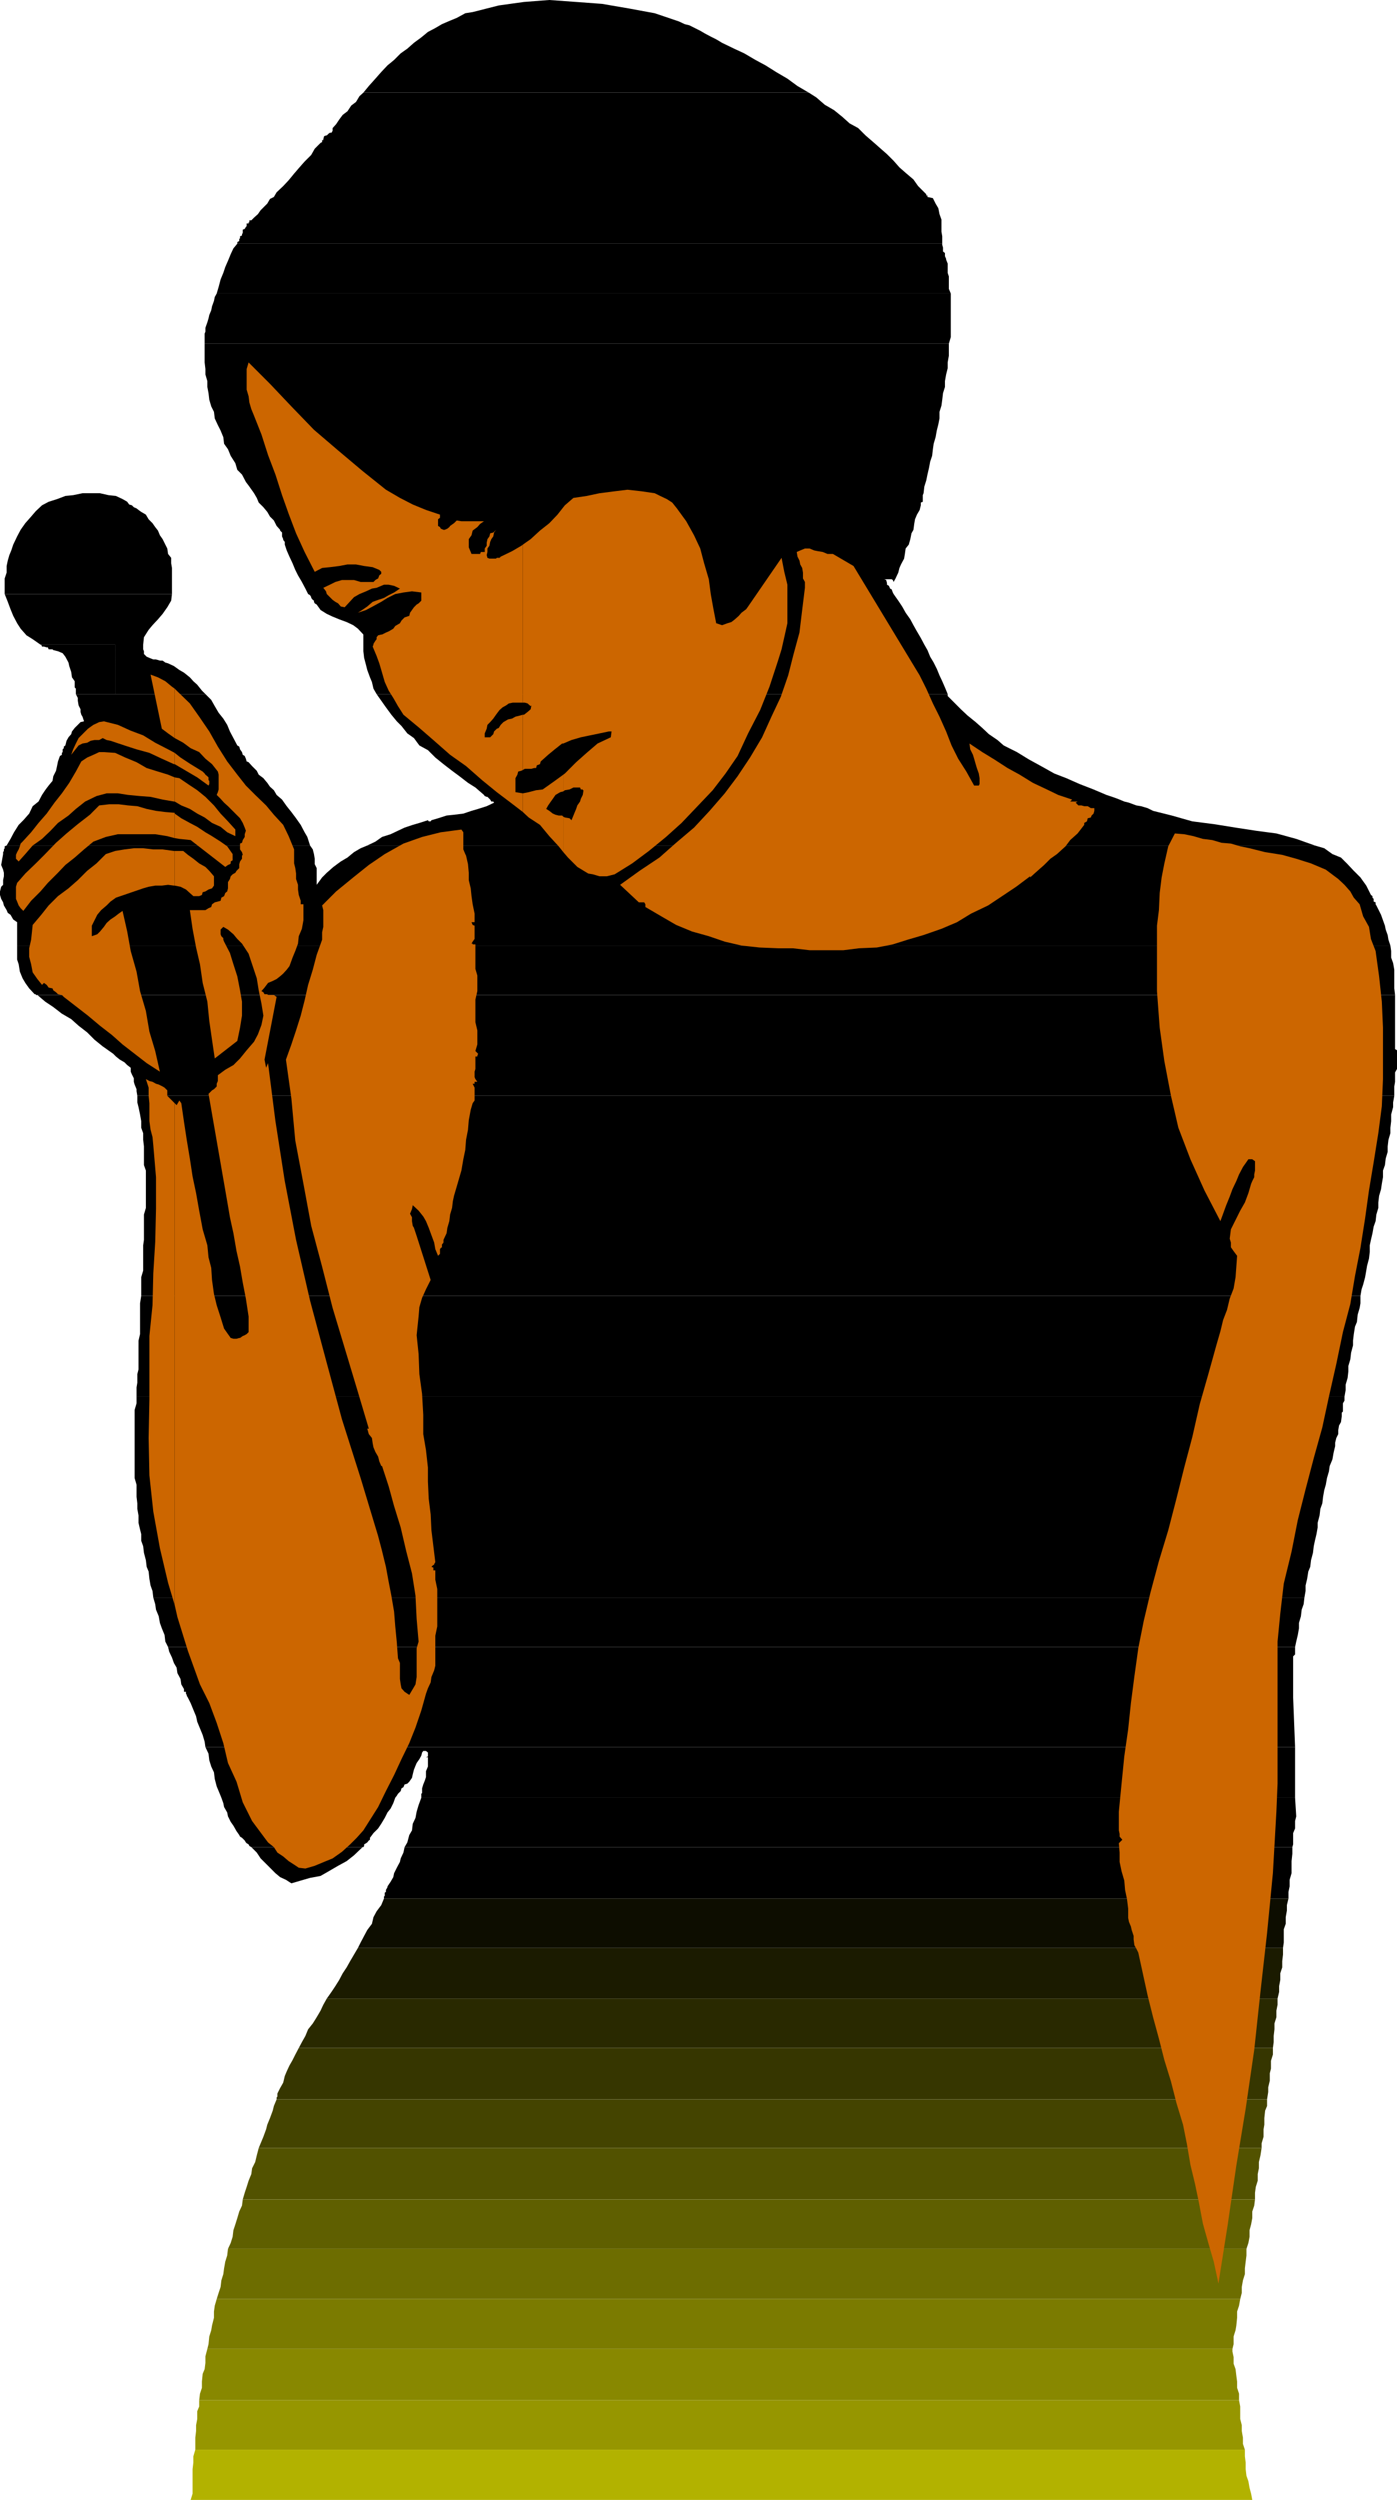 <svg xmlns="http://www.w3.org/2000/svg" width="359.102" height="642.203"><path d="M185.602 11h-79.2l1.899-1.398L110 8.203l1.902-1 1.7-1 2.101-.902 1.7-.7 2.199-1.199 1.898-.3 6.703-1.7 6.5-.902 6.5-.5 6.899.5 6.699.5 7 1.203 6.5 1.2L174.5 5.5l1.5.703 1.203.297 1.399.703 1.398.7 1.203.699 1.5.8 1.399.7 1.5.898m-79.2 0h79.2l3.101 1.5 2.598 1.203 2.902 1.7 2.598 1.398L199.5 18.5l2.902 1.703L205 22.102l2.902 1.699h-114.5l1.399-1.7 1.699-1.898L98 18.5l1.602-1.7 1.699-1.398L103 13.703l1.703-1.203 1.7-1.5"/><path d="M93.402 23.8h114.5l1.899 1.2L212 26.902l2.402 1.399L216.5 30l1.902 1.703 2.2 1.2L222.5 34.8l2.203 1.902h-142.3l.398-.203V36h.3v-.2l.2-.8.5-.2H84l.5-.5.3-.198h.403l.297-.5v-.7l.902-1 .801-1.199.899-1.203 1.199-.898 1-1.5 1.199-.899.902-1.5 1-.902m-11 12.902h142.301l1.7 1.5L228 39.602l1.703 1.699 1.5 1.699 1.598 1.402 2 1.7L236 47.8l1.602 1.601h-166.5l1.699-1.601 1.402-1.5 1.399-1.7 1.199-1.398 1.5-1.703L80 39.8l.902-1.597 1.5-1.5m-11.3 12.699h166.5l.5.5v.301h.3v.399l1.399.3.699 1.399.703 1.199.297 1.5.5 1.402V59.5l.203 1.203v1.899H61v-.399l.5-.3v-.5l.203-.2v-.5l.5-.203v-.297l.2-.402V59l.5-.2.3-.5.2-.198v-.7h.5v-.3h.199v-.5h.5l.699-.7 1-.902.699-1 .703-.7 1-1 .7-1.198 1-.5.699-1.2"/><path d="M61 62.602h181.203v.3l.2.7v1l.5.398v.8l.3.7v.203l.399 1v2.399l.3.898v3.203l.5 1.2H55.703l.5-1.7.5-1.902.7-1.7.5-1.5.699-1.601.699-1.7.699-1.5 1-1.198"/><path d="M55.703 75.402h188.7v11.2l-.5 1.699H52.601v-2.598l.199-.5v-1l.5-1.402.3-1 .2-.899.5-1.199.199-1 .5-1.402.203-1 .5-.899"/><path d="M52.602 88.3h191.3v3.102l-.3 1.7v1.5l-.399 1.601-.3 1.7v1.5l-.5 1.597H53.601l-.301-1.598v-1.5l-.5-1.699v-1.402l-.2-1.7v-4.8M53.602 101h188.8l-.199 1.703-.203 1.5-.5 1.598v1.699l-.297 1.5-.402 1.602-.301 1.699L240 114H57.602l-.2-1.7-.699-1.698-.703-1.399-.797-1.703-.203-1.7-.7-1.398-.5-1.699-.198-1.703m4 13H240l-.2 1.402-.198 1.7-.5 1.5-.301 1.601-.399 1.7-.3 1.5-.5 1.597-.2 1.703H65.301L64.1 125l-.898-1.2-1-1.898L61 120.703 60.5 119l-1.2-1.898-.698-1.7-1-1.402m7.698 12.703h172.102l-.199.5v1.7l-.5.199v.699l-.3 1.199-.7 1.203-.5 1.2-.203 1.199-.2 1.5-.5.898-.3 1.5-.398 1.402H73.203v-.699l-.402-.5v-.203l-.301-.7v-1l-.5-.5v-.198l-.898-1-.7-1.399-1-1-.699-1.203-1-1.2-1.203-1.198-.5-1.2-.7-1.199m-22.8 13.199H3.402l1-2.101.899-1.7 1.199-1.699 1.5-1.699 1.203-1.402 1.598-1.5 1.699-.899 2.203-.699 2.098-.8 2-.2 2.402-.5h4.5l2.2.5 1.898.2 1.699.8.703.399.5.3.5.7.7.199.5.5.699.3.5.399.699.5 1.199.703.703 1.2 1 1 .7 1 .699.898.5 1.199.699 1 .699 1.402m-39.098 0H42.5l.5 1 .203 1.399.797 1v1.402l.203 1.2v6.699h-43v-4l.5-1.5v-1.7L2 144l.402-1.398.5-1.2.5-1.5"/><path d="M73.203 139.902h160.399l-.801 1-.2 1.399-.199 1.199-.8 1.5-.399.902-.3 1.2-.7 1.5-.5.898-.203-.5-.297-.2h-1.902l.5.2.199.8v.403l.5.297.3.703.403.2.297.8.203.399h-150.5l-.703-1.399-.898-1.703-1-1.7-.7-1.398-.699-1.699-.8-1.703-.7-1.598-.5-1.5m-72 12.7h43L44 154.3l-1 1.7-1.2 1.703-1.198 1.399-1.399 1.5-1 1.199L37 163.703l-.2 1.899H10.403l-2-1.399-1.601-1-1.5-1.703-.899-1.398-1-1.899-.699-1.703L2 154.602l-.797-2m78 0h150.5l1.2 1.699 1 1.5.898 1.601 1.199 1.7.8 1.5.903 1.601 1 1.7.899 1.699h-144.2V163L92 161.5l-1.2-.898-1.698-.801-1.899-.7-1.703-.699-1.5-.699-1.598-1-1-1.402-.5-.301-.199-.398v-.301l-.3-.2-.403-.5v-.199l-.297-.5-.5-.3m14.199 13h144.2l.8 1.398.7 1.703.898 1.5.8 1.598.7 1.699.703 1.5.7 1.602.699 1.699H96.8l-.8-1.399-.398-1.699-.5-1.203-.7-1.898-.3-1.2-.5-1.902-.2-1.7v-1.698m-63.8 12.698H52.8l-.899-.898-1.199-1.5-1-.902-.902-1-1.5-1.2-1.2-.698-1.398-1-1.5-.7-.703-.199-.7-.5h-.698l-1-.3h-.7l-1-.403-.699-.297L37 168v-.7l-.2-.5v-1.198h-7.198V178.3"/><path d="M29.602 165.602h-19l.199.5h.5l.699.199h.3l.2.5h1l.203.199 1.2.3 1.199.5.699.903.8 1.5.2.899.5 1.5L18.5 174l.703 1v1.602l.297.3v1.399h10.102v-12.7"/><path d="M19.5 178.3h33.3l1.5 1.5.903 1.602 1 1.7 1.2 1.5 1 1.601.699 1.7.898 1.699 1 1.898H16.8l.302-1.2.5-.898.699-.8.199-.7.703-.902 1.5-1.5.899-.2-.399-1.198-.3-.5-.2-.7v-.699l-.5-1L20 180v-.7l-.5-1m77.3 0h146.802v.5l1.699 1.7 1.699 1.703 1.703 1.598 2.098 1.699 1.699 1.5 1.703 1.602 2.2 1.5L258 191.5H107.8l-1.398-1.898-1.699-1.2-1.5-1.902-1.203-1.2-1.398-1.698-1.399-1.899L98 180l-1.2-1.7m-80 13.2H61l.5.3.203.7.5.703.2.7.5.3.3.7.2.699.5.199.898 1L66 198l.5 1 1.203.902 1 1.2.7 1 1 .898.699 1.203H10.8l.8-1.203.899-1.2 1-1.198.203-1.2.7-1.402.3-1.398.2-1 .5-1.399.5-.3v-.5l.199-.2v-.703l.3-.297v-.402l.399-.301m91 0H258l3.402 1.703 3.098 1.899 3.102 1.699 3.398 1.902 3.102 1.2 3.398 1.5 3.602 1.398 3.3 1.402h-160l-2.199-1.902-1.902-1.2-2.2-1.699-1.898-1.402-2.203-1.7-2.098-1.698-1.902-1.899-2.2-1.203m-97 12.703h60.302l1.398 1.2 1.203 1.699 1.2 1.5 1.199 1.601 1.199 1.7 1 1.898L79 215l.703 2.203h-78l1-1.703.899-1.7 1.199-1.898L6 210.703 7.5 209l.902-1.898 1.5-1.2.899-1.699m113.601 0h160l1.5.5 1.399.5 1.699.7 1.203.3 1.899.7 1.199.199 1.699.5 1.402.699 4.801 1.199 5.297 1.5 5.5.703 5.602.899 5.199.8 5.3.7 5.102 1.398 4.797 1.703H94.402l2.098-1L98.203 215l2.2-.7 1.898-.898 1.699-.8 2.102-.7 1.699-.5 2.199-.699.203.297h.5l.2-.297 1.699-.5 2.199-.703 1.902-.2 2.399-.3 2.101-.7 1.7-.5 2.199-.698 1.898-.899-.2-.3h-.5l-.3-.5-.7-.7h-.198l-.5-.203-.2-.297"/><path d="M1.703 217.203h78l.7 1 .3 1.2.2 1.199V222l.5 1v4.3l1.398-1.898L84 224.203l1.703-1.5 1.899-1.402 1.699-1L91 218.902l1.703-1 1.7-.699H338l2.402.7 2.098 1.5 2.203.898 1.7 1.699 1.597 1.703 1.703 1.7 1.5 2.097 1.2 2.402H0V229l.3-1.2.5-.5v-1.198l.2-1v-.899l-.2-.8-.5-1.2.5-2.8v-.5l.2-.301v-.399l.203-.3v-.5l.5-.2M0 229.902h352.402l.399.301v.399l.3.3v.7l.5.199v.5l.2.3L355 235l.5 1.402.5 1.399.203 1 .5 1.402.2 1.2.5 1.5h-353v-6l-1-.7-.7-1.203-.703-.5-.297-.7L1 232.603l-.2-.801-.5-.899-.3-1"/><path d="M4.402 242.902h353l.2 1.399V246l.5 1.402.3 1.7v4.8l.2 1.7H9.203v-.2h-.3l-1.403-1.5-1-1.402-.7-1.2-.698-1.698-.301-1.899-.399-1.203v-3.598"/><path d="M9.602 255.602h349V268.8h-332.2l-2.101-1.7-1.899-1.898-2.199-1.703-1.902-1.7-2.399-1.398-2.199-1.699-2.101-1.402-2-1.7m16.8 13.2h332.2v.7l.5.3v4.802l-.5.898v2.402l-.2 1.2v2.398H35.301l-.2-1.2v-.5l-.5-1.198-.199-.7V277l-.5-1-.3-.7v-1l-.899-.698-.703-.7-1.2-.699-1-.8-.698-.7-1-.703-.7-.5-1-.7"/><path d="M35.3 281.5h323.102l-.3 1.703v1.2l-.5 1.898V288l-.2 1.703v1.399l-.5 1.699-.199 1.699H37l-.2-1.7v-1.698l-.5-1.399V288l-.3-1.7-.398-1.898-.301-1.199V281.5m1.699 13h319.703v1.402l-.5 1.7L356 299.3l-.5 1.402v1.7l-.297 1.699L355 305.5l-.5 1.703h-317v-6.5l-.5-1.402V294.5m.5 12.703h317l-.2 1.7v1.398l-.5 1.699-.198 1.703-.5 1.399-.301 1.699-.399 1.699-.3 1.402H36.8l.2-1.402V312l.5-1.7v-3.097m-.7 12.699h315.302v1.7l-.2 1.699-.5 1.902-.199 1.2-.3 1.699-.5 1.898-.403 1.203-.297 1.7H36.301v-4.801l.5-1.7v-6.5"/><path d="M36.3 332.902h313.403v1.899L349.5 336l-.5 1.703-.2 1.899-.5 1.199-.3 1.902-.2 1.7v1.199H35.603v-1.2l.398-1.699v-7.902l.3-1.899m-.699 12.7H347.8l-.5 1.898-.2 1.703-.5 1.7v1.398l-.199 1.699-.5 1.703v1.399l-.3 1.699h-310.5v-2.399l.199-1.199V353l.3-1.2v-6.198"/><path d="M35.102 358.8h310.5v1l-.399.7v2.102l-.3.3v.899l-.2 1.5-.5.902-.203 1.2v1l-.5 1-.297 1.199v.898H34.602v-9.297l.5-1.703v-1.7m-.5 12.7h308.601l-.402 1.703-.301 1.7-.7 1.699-.198 1.398-.5 1.703-.301 1.7-.399 1.398-.3 1.699h-305v-3.098l-.5-1.699V371.5m.5 13h305l-.2 1.703-.5 1.399-.199 1.699-.5 1.902v1.2l-.3 1.699L338 395.8l-.297 1.402H36.801l-.5-1.402v-1.7L36 392.903l-.398-1.699v-1.902l-.301-1.7v-1.398l-.2-1.703m1.699 12.702h300.903l-.203 1.7-.5 1.898-.2 1.699-.5 1.203-.3 1.899-.398 1.699v1.402l-.301 1.7H39.402l-.199-1.7-.5-1.402-.3-1.7-.2-1.898-.5-1.203-.203-1.7-.5-1.898-.2-1.699"/><path d="M39.402 410.402h295.899l-.2 1.7-.5 1.398-.199 1.703-.5 1.7v1.398l-.3 1.699-.399 1.703-.3 1.399h-289.7l-.703-1.399-.2-1.703-.698-1.7-.5-1.398-.301-1.699-.7-1.703-.199-1.398-.5-1.7"/><path d="M43.203 423.102h289.7V425l-.5.5v10.602H48.3l-.301-.5v-.2l-.2-.3v-.5h-.5v-.7l-.698-1.199-.2-1.402-.8-1.5-.2-1.399-.699-1.199-.5-1.402-.703-1.5-.297-1.2m5.098 13.001h284.102l.5 12.699H52.801l-.2-1.399-.5-1.699-.699-1.703-.699-1.7-.3-1.398-.7-1.699L49 437.5l-.7-1.398"/><path d="M52.8 448.8h280.102v13H108.301v-1l.199-.198v-1.2l.3-1 .403-1 .297-.902V455l.5-1.2v-2.398h-.5l.5-.199v-1l-.5-.402h-.7l-.3.402-.2.797-.5.902-.698 1-.301.7-.399 1-.3 1.199-.2.902-.699 1-.5.5-.703.2-.297.699-.5.3-.203.7-.7.699-.3.5-.398.5h-44.7l-.699-1.7-.5-1.199-.5-1.902-.203-1.7-.7-1.5-.5-1.597-.198-1.703-.801-1.7"/><path d="M56.902 461.8h44.7l-.5 1.403-.7 1.399-.8 1-.7 1.398-.902 1.5-.797 1.203-1.203 1.2-.898 1.199v.5l-.301.199-.399.5-.3.199-.5.3v.403l-.2.297h-28.8l-.5-.297-.2-.402-.5-.301-.199-.2-.3-.5-.7-.698-.5-.301-.203-.399-.7-1L60 469l-.7-1-.698-1.398-.2-1-.8-1.399-.2-1-.5-1.402m51.398-.001h224.602l.301 4.802-.3 1.199v1.902l-.5 1.2v2.898l-.2.699H104l.703-1.2.5-1.898.7-1.199.199-1.703.699-1.5.3-1.598.5-1.699.7-1.902"/><path d="M64.602 474.5h28.601L91 476.602l-1.898 1.5-2.2 1.199-2.402 1.402-2.098 1.2-2.699.5-2.402.699-2.399.699-1.402-.899-1.5-.699-1.2-1-1.398-1.402-1-1L67 477.402l-1-1.5-1.398-1.402m39.398 0h228.203v1.703l-.203 1.899v3.101l-.5 1.7v1.699l-.297 1.398v1.703h-232.5v-.5l.2-.203v-.797l.3-.203v-.5l.399-.7v-.198l.8-1.2.7-1.199.199-1 .699-1.402.8-1.5.2-.899.703-1.5.297-1.402"/><path fill="#0d0d00" d="M98.703 487.703h232.5l-.402 1.7v1.398l-.301 1.699v1.703l-.5 1.399V499l-.2 1.402H92l.703-1.402.899-1.7.8-1.5 1.2-1.597L96 492.5l.8-1.5 1.2-1.598.703-1.699"/><path fill="#1b1b00" d="M92 500.402h237.8v1.7l-.198 1.699v1.601l-.5 1.5v1.7l-.301 1.601v1.5l-.399 1.7H84l1.203-1.7 1-1.5 1-1.601.899-1.7 1-1.5.898-1.601 2-3.399"/><path fill="#292900" d="M84 513.402h244.402V515l-.3 1.5v1.703l-.5 1.598v1.5l-.2 1.699v1.602l-.199 1.5H76.801l.8-1.5L78.5 523l.703-1.7 1.2-1.5 1-1.597 1-1.703.699-1.5.898-1.598"/><path fill="#363600" d="M76.8 526.102h250.403v1.699l-.5 1.601v2l-.3 1.2v1.898l-.403 1.703v1.2l-.297 1.898H71.102v-.5l.199-.2v-.8l.699-1.399.8-1.402.403-1.7.5-1.198.7-1.5.8-1.399.7-1.402.898-1.7"/><path fill="#440" d="M71.102 539.3h254.601v1.7l-.5 1.203-.203 1.899v1.699l-.2 1.199v1.902l-.5 1.7v1.199H66.5l.5-1.2.703-1.699.7-1.902.3-1.2.7-1.698.699-1.899.3-1.203.7-1.7"/><path fill="#525200" d="M66.5 551.8h257.8l-.3 1.903-.398 1.7V557l-.301 1.5v1.703l-.5 1.598-.2 1.5V565H62.403l.5-1.7.5-1.5.5-1.597.7-1.703.199-1.5.8-1.598.399-1.699.5-1.902"/><path fill="#5f5f00" d="M62.402 565h260.2l-.2 1.602-.5 1.5v1.699l-.3 1.601-.399 1.5v1.7l-.3 1.601-.5 1.5H58.601l.699-1.5.5-1.601.199-1.7.5-1.5.5-1.601.5-1.7.703-1.5.2-1.601"/><path fill="#6d6d00" d="M58.602 577.703h261.8v1.7l-.199 1.597-.203 1.703v1.5l-.5 1.598-.297 1.699v1.5l-.402 1.602H55.703l.5-1.602.5-1.5.2-1.7.5-1.597.199-1.5.3-1.703.5-1.598.2-1.699"/><path fill="#7b7b00" d="M55.703 590.602h263.098l-.301 1.699-.5 1.5v1.601l-.2 2-.198 1.2-.5 1.601v2l-.301 1.2H53.3l.3-1.2.2-2 .5-1.601.199-1.2.5-2v-1.601l.203-1.5.5-1.7"/><path fill="#880" d="M53.3 603.402h263.5v.7l.302 1.398v1.703l.5 1.399.199 1.699.199 1.5v1.601l.5 1.5v1.7H51.203l.2-1.7.5-1.5v-1.601l.199-2 .5-1.2L52.8 607v-1.7l.5-1.898"/><path fill="#969600" d="M51.203 616.602H318.5l.3 1.601v3.2l.403 1.597v1.5l.297 1.703v1.598l.5 1.5H50.203v-3.098l.2-1.703V623l.3-1.598v-2l.5-1.199v-1.601"/><path fill="#b2b200" d="M50.203 629.3H320v1.7l.203 1.602v1.699l.2 1.699.5 1.402.3 1.7.399 1.5.3 1.601H49l.5-1.601V634.3l.203-1.7V631l.5-1.7"/><path fill="#c60" d="m236.402 173.5 1.7 3.402 1.699 3.801 1.699 3.399 1.703 3.8 1.399 3.598 1.699 3.402 2.101 3.301 2 3.598h1.2l.199-.399v-1.5l-.2-1.199-.5-1.402-.3-1-.399-1.399-.3-1-.7-1.402-.199-1.5 3.297 2.203 3.102 1.899L259 197.3l3.102 1.699 3.398 2.102 3.602 1.699 2.898 1.402 3.602 1.2-.5.5H277l-.5.3.703.7H278l.703.199h.899l.8.5h.899v.699l-.2.699-.5.5-.199.5-.8.203-.2.797-.699.402v.5l-1.703 2.2-1.898 1.699-1.2 1.601-2.199 2-1.703 1.2-1.598 1.601-1.699 1.5-1.902 1.7v-.301l-3.598 2.699-3.601 2.402-3.602 2.399-4.398 2.101-3.602 2.2-4 1.699-4.598 1.601-4.101 1.2-3.801 1.199-4.098.8-4.601.2-4 .5h-8.7l-4.3-.5H200l-4.797-.2-4.601-.5-4.301-1-4.098-1.402-4.3-1.2-4.102-1.698-3.801-2.2-4.098-2.402v-.7l-.3-.5h-1.399l-.203-.198-4.598-4.301 5-3.598 5.098-3.402 4.3-3.801 4.602-3.898 4-4.301 3.899-4.5 3.3-4.399 3.2-4.8 3.101-5.2 2.399-5.3 2.402-5.102 1.899-5.5L204 168l1.5-5.5.703-5.797.7-5.703v-1.5l-.5-.898v-1.5l-.2-1.2-.5-.902-.203-1-.5-1-.2-1.2.903-.398 1.2-.5h1.199l1.199.5 1 .2 1.199.199 1.203.5h1.399l5.3 3.101 17 28.098m84.801 44.402 4 1 4.399.7 3.601 1L337 221.8l3.8 1.601 3.2 2.399 1.602 1.5 1.5 1.699.898 1.602 1.5 1.699.902 3.101 1.5 2.7.5 3.101 1.2 3.098.898 6.5.703 6.5.297 6.699v13.203l-.297 7-.902 6.899-1.2 7.5-1.199 7.199-1 7.199-1.199 7.602-1.402 7.199-1.2 7.199-1.898 7.203-1.703 8.2-1.898 8.398-1.7 7.902-2.199 7.899-2.101 8-2 7.898-1.602 8.102-2 8.199-.898 7.699-.7 7.203v36.5l-.3 7.2-.899 15.8-1.5 15.399L324 511.703l-1.598 14.899-2.199 15.101-2.402 14.598-2.2 15.101-2.398 15.2L312 581l-1.398-4.797-1.399-5-1-5.3-1-4.801-1.203-5-.898-5.301-1-5-1.7-5.598-1.402-5.5-1.7-5.5-1.398-5.5-1.5-5.5-1.402-5.601-2.398-11-.5-1-.5-.899-.2-1.5v-.902l-.5-1.5-.199-.899-.5-1.199-.203-1v-2.402l-.297-2.399-.5-2.402-.203-2.398-.7-2.399-.5-2.402v-2.399l-.198-2.402.898-.898-.7-.801v-.7l-.198-.898v-4.8l.699-7.2.699-7 1-7 .703-6.703.899-6.898 1-7.2 1.398-7 1.703-7.199 2.2-8.203 2.398-7.898 2.101-8.102 2-8 2.098-7.898 1.902-8.399 2.2-7.703 2.199-7.898.902-3.102.7-2.898 1-2.602.699-2.898 1-2.602.5-2.898.199-2.7.199-2.8-.898-1.2-.7-1v-1.199l-.3-1 .3-2.402 1.2-2.399L318.8 311l1.199-2.098.902-2.402.7-2.398.3-.7.5-1v-.699l.2-1v-2.402l-.7-.5h-1l-1.402 2-1 1.902-.7 1.7-1 2.097-.698 1.902-.899 2.2-.8 2.199-.7 1.902-4.101-7.902-3.602-8-3.098-8.098L301 281.5l-1.7-8.898-1.198-8.602-.7-9.398V237.8l.5-4 .2-4.399.5-4 .699-3.601 1-4.399 1.699-3.3 2.402.199 2.399.5 2.402.699 2.399.3 2.398.7 2.402.203 2.399.7 2.402.5M44.902 412.3l.7 3.102 2.699 8.7 3.101 8.601 2.399 4.797 1.902 5.102 1.7 5.199 1.199 5.101 2.199 4.801L62.402 463l2.399 4.8L68 472.103l.902 1.199 1.5 1.199.899 1.402 1.5 1 1.402 1.2 1.399.898 1.199.8 1.699.2 2.402-.7 2.399-1 2.199-.898 2.402-1.699L90 473.801l1.703-1.7 1.7-1.898L94.8 468l2.402-3.797 2-4.101L101.3 456l1.902-4.098 2-4.101 1.598-4 1.5-4.399 1.199-4.3.5-1.399.703-1.5.2-1.402.699-1.7.3-1.199v-7.699l.5-2.402v-9.598l-.5-2.402v-2.399h-.5v-.699l-.5-.203.5-.5h.2v-.2l.3-.5-.5-4.097-.5-4.101-.199-4.102-.5-4-.203-4.398V377l-.5-4.5-.7-4.098v-5l-.3-5.3-.7-5.102-.198-5.2-.5-4.8.5-4.797.199-2.402.699-2.399 1-2.199 1.203-2.402-3.601-11.301-.301-.898-.399-1.2-.3-.5-.2-1.199v-1l-.5-.902.5-1.2.2-1 1.5 1.399 1.199 1.5.699 1.203.703 1.7.7 1.898.699 1.902.3 1.7.7 1.699.5-.5v-1.2l.199-.3.3-.2v-.699l.399-.5v-.703l.8-1.7.2-1.398.5-1.699.203-1.703.5-1.7.2-1.698.3-1.399.5-1.703 1.399-4.797.5-2.902.5-2.399.199-2.601.5-2.598.199-2.402.5-2.7.203-.699.297-1 .5-.699v-3.3l-.5-1h.5v-.5h.703l-.5-.7-.203-.5v-1.402l.203-.7v-3.199h.5v-.199l.2-.5-.2-.203-.5-.5.5-1.7v-3.597l-.5-2.101V256.8l.5-2.2v-4l-.5-1.699v-6.3h-.703v-.2h-.297l.297-.5.5-.699V237.8l-.5-.2-.297-.699H122v-2.199l-.5-2.402-.297-2.098-.203-2-.5-2.101v-1.899l-.2-2.203-.5-2.2-.198-.398-.5-1.199V213.8l-.5-.7-5.301.7-4.801 1.2-4.797 1.703-4.8 2.7-4.102 2.8-4 3.2L86.402 229l-3.601 3.602.3 1.199v4.3l-.3 1.399v1.902l-1.399 3.899-1 3.8L79.203 253l-.902 4-1 3.902-1.2 3.801-1.199 3.598-1.402 3.902 1.402 10 1 10.797L78 304.102l2 10.8 2.8 10.5L85.5 336l6.203 20.602L94.801 367h-.399l.399 1.402.8 1 .2 1.399.199 1 .5 1.199.703 1.203.297 1.2.5 1.199h-.5.703l1.7 5.199 1.398 5.101 1.699 5.5 1.402 6 1.5 5.801.899 5.7.3 6 .5 5.8-.5 1.7v7.398l-.3 1.902-.7 1.2-.898 1.5-1.203-.801-.797-.899-.203-1-.2-1.402v-4.098l-.5-1.203-.3-4.098-.398-4.101L101.3 414l-.7-4.098-.699-3.601-.699-3.801-1-4.098-1-3.8-4.5-14.899-4.8-15.101-4.102-15.2-4.098-15.3-3.601-15.602-2.899-15.098L70.801 288l-1.899-14.898-.5 1.199-.402-2.098 3.102-16.101-.7-.5h-1.5l-.199-.2H68l-.297-.5-.5-.3.797-.899.902-1.203 1.2-.5 1-.5.898-.7.8-.698.903-1 .7-.899.8-2.203.7-1.7.699-1.898.199-1.902.8-1.898.399-2.2v-4.101h-.7v-.899l-.5-1.5-.198-1.402v-1.2l-.5-1.5v-1.398l-.2-1.402-.3-1.2v-3.597l-.7-1.703-.699-1.7-1.402-2.898-2.399-2.601-2-2.399-2.8-2.699-2.399-2.402L61 199l-2.598-3.398L56 191.8l-2.2-3.899-2.597-3.8-2.402-3.399-3.2-3.101-.699-.7v12.7l2.2 1.199L49 192.203l2.203 1 1.598 1.7L54.5 196.3l1.5 1.902.203.797v3.8l-.203.7-.297.703 1 1 .899 1 1 .899 3.101 3.101.7 1.2.5 1.199.3.8-.3.899v.7l-.5.8-.2.7-.5.203v1.5l.5.7.2.699-.2.199v.8l-.5.7-.203.699v1l-.7.703-.3.5-.7.399-.5.5-.198.699-.5.8v1.602l-.2.797-.5.402-.3.801-.7.399-.199.8-.703.2-.797.199-.703.5-.2.699-.698.3-.801.5h-4l.699 4.802.902 4.8 1 4.301.7 4.797 1.199 4.8.5 5 .699 4.802.703 4.8 5.797-4.5.703-3.402.5-3.098v-3.601l-.5-2.899-.703-3.601-1-3.098-.898-2.902-1.5-2.899-.2-.5V241l-.5-.5-.199-.5v-1.2l.7-.698 1.199.699L60 240l1 1.203 1.203 1.2 1.7 2.597.898 2.703L66 251.301l.5 3.101.703 3.399.5 3.101-.5 2.399-.902 2.402-1 1.899-1.899 2.199-1.699 2.101-1.703 1.7-2.098 1.199L56 276.203v1.5l-.297.7v.699L55 279.8l-.5.3-.898.899 4.8 27.602.7 4.101L60 316.8l.8 4.601.903 4 .7 4.098.8 4.102.7 4.601v4l-.5.5-.5.297-.5.203-.7.5H61.5l-.7.2H60l-.7-.2-1.698-2.402-.899-2.899-1-3.101-.703-2.899-.5-3.601-.2-3.098-.698-2.703-.301-3.098-1.2-4.101-.898-4.801-.8-4.5-.903-4.297-.7-4.601-.8-4.801-.7-4.598-.698-4.8-.5-.7-.7 1.2-.5-.5V412.3"/><path fill="#c60" d="M44.902 283.402 43 281.5v-1.398l-.7-.7-.5-.3-1-.5-.698-.2-.899-.5-.8-.199-.903-.5.703 2.2v2.097l.2 1.902V288l.3 2.203.5 1.899.2 2.101.699 8.2v8.199l-.2 8.398-.5 8.102-.199 8.199-.8 7.902V359.5l-.2 9.902.2 9.598 1 9.3 1.699 9.403 2.101 8.899 1.7 5.699V283.402m-.001-55.902 1.5.3 1.399.7 1 .902.902.801h1.5l.7-.3.199-.7.699-.203.8-.5.899-.297.5-.703v-2.398l-1.2-1.399-1-1-1.597-.902-1.5-1.2-1.402-1-1.2-1h-2.199v8.899"/><path fill="#c60" d="M44.902 218.602h-.199l-2.902-.399h-2.399l-2.601-.3h-2.399l-2.402.3-2.398.399-2.399.8-2.402 2.399-2.399 1.902L20 226.102l-2.398 2.101-2.7 2-2.402 2.399L10.602 235l-2.2 2.602-.199 1.898L8 241.402l-.5 2.2v2.199l.5 1.902.402 2.098 1.2 1.699L10.8 253l.5-.5.699.5.5.703 1 .2.203.5.7.5.5.5 1 .199.5.5L19.5 258.5l3.102 2.402 3.101 2.598 3.098 2.402 2.699 2.399 3.102 2.402 3.101 2.399 3.399 2.199-1.2-5.301-1.5-5-.902-5.297-1.5-5.101-.898-5-1.5-5.301-.899-5L31.5 234l-1 .703-.898.7-1.2.8-1 .899-.699 1-1 1.199L25 240l-1.398.5v-2.7l.699-1.398L25 235l1-1.2 1.402-1.198 1-1 1.399-1 7-2.399 1.402-.402 1.7-.301h1.699l1.601-.2 1.5.2h.2v-8.898m-.001-3.302 1.2.2 2.898.3 8.902 6.903.7-.5.5-.203.199-.2v-.5l.5-.3v-1.598l-1.399-2-1.699-1.199-2.203-1.402-1.7-1-2.097-1.399-1.902-1-2.2-1.199L44.903 209v-.2 6.5"/><path fill="#c60" d="m44.902 208.8-2.402-.198-2.398-.301-2.399-.5-2.402-.7-2.399-.199-2.402-.3h-2.398l-2.602.3-2.398 2.399L20 211.703l-2.898 2.399-2.7 2.398-2.8 2.902-2.399 2.399-2.703 2.601-2.098 2.399-.3 1v3.101l.3.7.399 1 .5.699L6 234l2-2.598L10.402 229l1.899-2.2 2.402-2.398 2.098-2.199 2.402-1.902 2.399-2.098 2.398-2L27.203 215l3.098-.7h9.601l3.098.5 1.902.5v-6.5m0-2.898 1.7 1 2.199.899L50.703 209l1.899 1 1.898 1.402 2.203 1 1.7 1.399 2.097 1v-1.7L58.602 211l-1.899-2L55 206.902l-2.2-2.199L50.704 203l-2.402-1.598-2.2-1.5-1.199-.199v6.2"/><path fill="#c60" d="M44.902 199.703 43.203 199l-2.601-.797-2.899-.902-2.601-1.5-2.899-1.2-2.601-1.199-2.899-.199H25.5l-1.5.7-1.598.699-1.5 1-1.402 2.601-1.7 2.899-1.898 2.699L14 206.203 12 209l-2.098 2.402L8 213.801l-2.2 2.402-.5.5-.198.7-.301.8-.399.7-.3.699v1l.699.699 1.699-1.899 1.902-2.199 2.399-1.703L13 213.402l1.902-2 2.7-1.902 1.898-1.7 2.402-1.898 2.899-1.402 2.601-.7h2.899l2.601.403L36 204.5l2.703.203 3.098.7 2.902.5h.2v-6.2m-.001-3.403 2.899 1.7 2.902 1.703 2.899 2.098.199-.399v-.8l-.2-.2v-.699l-.3-.3-.5-.403-.2-.297-.5-.5L49 196.301l-2.598-1.7-1.5-1.199v2.899"/><path fill="#c60" d="m44.902 193.402-1.699-.902-3.3-1.7-3.102-1.898-3.2-1.199-3.3-1.5-3.598-.902-1.203.199-1.5.703-1.398 1-2.399 2.399L19.5 191l-.7 1.5-.5 1.402 1.903-2.402 1-.5 1.2-.2.898-.5 1-.198H25.5l.902-.5 1 .5 1 .199L32 191.5l3.102 1 3.3.902 3.2 1.5 3.101 1.399h.2v-2.899m-.001-16.5-.699-.5L42.5 175l-1.898-1-1.899-.7 2.899 13.903 1.601 1.2 1.7 1.199v-12.7m89.499 31.7 1.5 1.398 2.899 1.902 2.402 2.899 2.399 2.601 1.199 1.5v-9.101l-.301-.301h-.898l-.801-.2-.7-.3-.898-.7-.8-.5.5-.898.699-1 .5-.699.699-1L144 203.5l.8-.2V199l-2.198 1.602-3.102 2.199-1.7.199-1.898.5-1.5.3v4.802"/><path fill="#c60" d="m134.402 203.8-1.902-.3v-3.598l.5-.902.203-.797L134 198l.402-.2v-14.198l-.699.199-1.203.3-.898.5-1 .2-1.2.699-.699.703-.5.797-.5.203-.703.7-.2.699-.8.8h-1.398v-1l.5-1.199.199-1 .699-.703.8-.898.7-1 .902-1.2.801-.699.899-.5.699-.5 1-.203h2.601v-40.598l-.402.301-2.398 1.399-2.899 1.398-.3.3h-.7l-.203.2h-1.7l-.5-.2-.198-.698.199-.801v-.899l.5-.699.199-1 .3-.703.5-.7.2-1 .5-.698-.7.699-.8.199-.2.8-.5.7-.198.902v.801l-.5.7v.898h-1l-.2.5h-2.199l-.203-.5-.5-1.2V138.5l.703-1 .297-1.2 1.203-.898.7-.8 1-.7h-5.801l-1.2-.199-.699.7-.3.199-.7.5-.203.3-.5.399-.7.3h-.3l-.7-.3-.198-.399-.5-.3v-1.7l.5-.402v-.797L109.5 131l-3.398-1.398-3.301-1.7-3.598-2.101-6-4.801-6.3-5.297-6.2-5.3-5.8-6-5.5-5.801-5.5-5.5-.5 1.699v5.3l.5 1.7.199 1.601.5 1.7.699 1.699 1.902 4.8 1.7 5.301 1.898 5 1.699 5.301L74.203 132l1.899 5 2.199 4.8 2.601 5.102 1.899-1 2-.199 2.402-.3 2.098-.403H91.5l2.102.402 2.199.301 1.699.7.5.5v.5l-.5.398-.297.8-.402.2-.301.199-.5.5h-3.297L91 149h-3.098l-1.699.5-1.402.703-1.7.797.7.902.199.7 1.5 1.5.703.5.7.398.699.8 1 .2L91 153.402l1.402-.8 1.7-.7 1.5-.699L96.8 151l1.902-.797h1.2l1.398.297 1.5.703-1.5 1-1.399.7-1.199.699-1.5.5-1.402.5-1.399 1.199-1 .699-1.402.902 2.102-.699 1.699-.902L98 154.6l1.602-1 2-1 2.101-.398 2.2-.3 2.398.3v2.098l-.7.699-.5.3-.699.7-.5.703-.5.7-.199.8-1.203.399-.797.8-.402.7-1.2.699-.5.699-1.199.703-.699.297-1 .5H98l-.797.203-.402.5v.5l-.301.399-.5.8v.2l-.2.5 1 2.398.7 1.902.703 2.399.7 2.402 1 2.2 1.199 1.898 1.199 2.101 1.402 2.2 4.098 3.398 3.8 3.3 4.102 3.602 4.098 2.899 4.101 3.601 3.801 3.098 4.098 3.102 2.601 2V203.8"/><path fill="#c60" d="m134.402 197.8.5-.3h1.7l.699-.2h.5l.199-.698.8-.301.2-.7 1.902-1.699 1.7-1.402 1.898-1.5h.3v-60.7l-1.5 1.903-2.097 2.2-2.402 1.898-2.399 2.199-2 1.402V180.5h.5l.7.203.8.7.2-.2-.2 1-.8.7-.899.699h-.3V197.8m10.397 21.102 1.2 1.399 2.402 2.402 2.801 1.7 1.2.199 1.699.5H156l2-.5 4.5-2.801 4.3-3.2 4.403-3.601 4-3.598 4.098-4.3 3.902-4.102 3.297-4.297 3.102-4.5 2.699-5.8 3.101-6 2.399-6 2.199-6.7.902-2.902.7-3.098.8-3.601v-9.899l-.8-3.3-.7-3.602-8.601 12.5-.5.699-1.2.902-.699.801-1 .899-.902.699-1 .3-1.398.5-1.5-.5-.7-3.601-.699-3.898-.5-3.801-1.203-4.098-1-3.8-1.598-3.403-2-3.598-2.402-3.3-1.2-1.5-1.398-.899-1.699-.8-1.402-.7-3.399-.5-3.601-.402-3.301.402-3.898.5-3.301.7-3.399.5-2.199 1.898-.402.5V191l2.101-.898 2.399-.7 2.402-.5 4.797-1h.703l-.203 1.5-3.398 1.598-2.801 2.402-2.7 2.399-2.898 2.902-.402.297v4.3l.402-.3 1.2-.2 1-.5h1.699l.199.5h.5v.2H150l-.2 1.203-.5 1-.198.7-.7 1-.3.898-.5 1.199-.2.5-.5 1.203-.5-.5-1.199-.203-.402-.2v9.102"/></svg>
